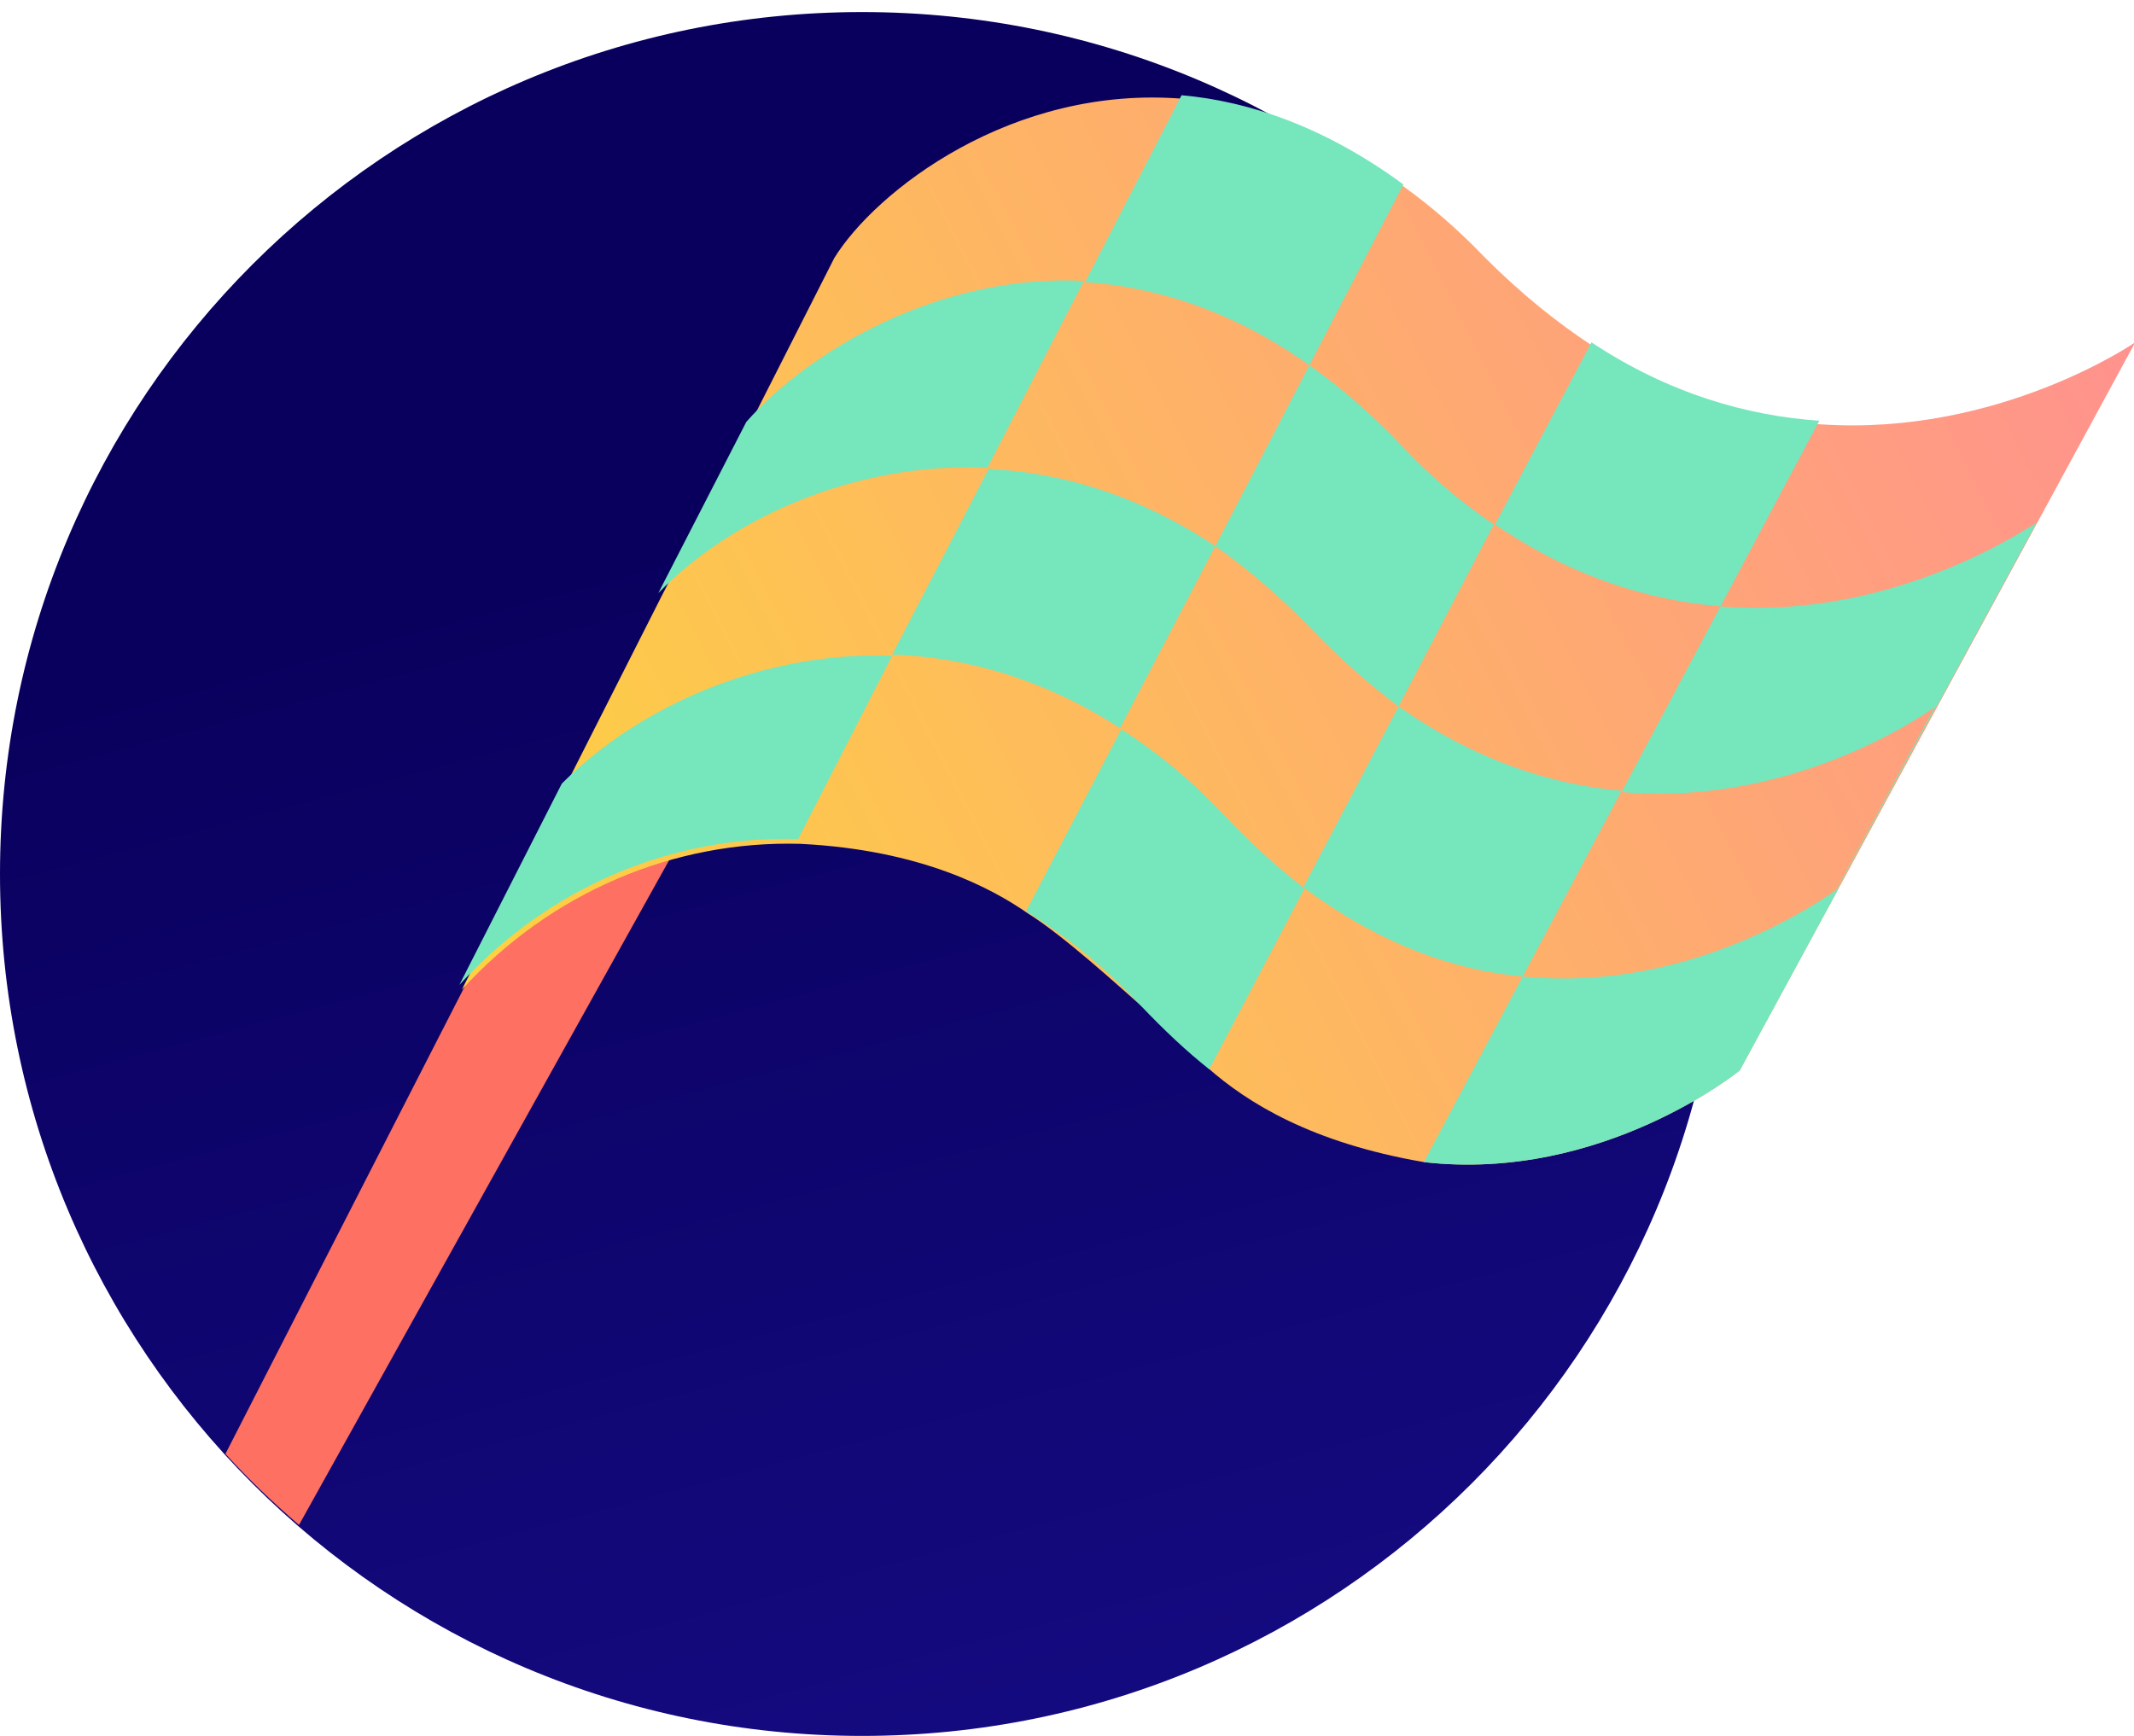 <svg xmlns="http://www.w3.org/2000/svg" xmlns:xlink="http://www.w3.org/1999/xlink" id="Layer_1" x="0px" y="0px" viewBox="0 0 177 144" style="enable-background:new 0 0 177 144;" xml:space="preserve">
<style type="text/css">
	.st0{fill:url(#SVGID_1_);}
	.st1{fill:#FE7062;}
	.st2{fill:url(#SVGID_2_);}
	.st3{fill:url(#SVGID_3_);}
	.st4{fill:#76E6BD;}
</style>
<linearGradient id="SVGID_1_" gradientUnits="userSpaceOnUse" x1="62.907" y1="103.627" x2="103.442" y2="-48.673" gradientTransform="matrix(1 0 0 -1 0 143.89)">
	<stop offset="0" style="stop-color:#09005D"></stop>
	<stop offset="1" style="stop-color:#1A0F91"></stop>
</linearGradient>
<path class="st0" d="M143,72.5c0,39.5-32,71.5-71.5,71.5C32,144,0,112,0,72.5C0,33,32,1,71.5,1C111,1,143,33,143,72.5z"></path>
<path class="st1" d="M24.8,126.5c-2.2-1.9-4.2-3.8-6.1-5.9l23.7-46.3l7.2-14.1l13-1.6L24.8,126.5z"></path>
<g>
	<linearGradient id="SVGID_2_" gradientUnits="userSpaceOnUse" x1="99.811" y1="94.834" x2="304.755" y2="-9.178">
		<stop offset="0" style="stop-color:#FDD33F"></stop>
		<stop offset="1" style="stop-color:#FF928E"></stop>
	</linearGradient>
	<polygon class="st2" points="144.3,88.7 144.3,88.7 152.5,73.6 160.7,58.4 168.8,43.3  "></polygon>
	<linearGradient id="SVGID_3_" gradientUnits="userSpaceOnUse" x1="40.641" y1="86.83" x2="172.75" y2="19.782">
		<stop offset="0" style="stop-color:#FDD33F"></stop>
		<stop offset="1" style="stop-color:#FF928E"></stop>
	</linearGradient>
	<path class="st3" d="M94.5,83.3c3.3,2.9,4.3,4.1,5.7,5.3c3.3,2.9,8.6,6.2,17.9,7.8l0,0c14.8,1.7,26.2-7.6,26.2-7.6l8.2-15.1l0,0   l8.2-15.1l0,0l8.2-15.1c0,0,0,0,0,0l8.2-15.1c0,0-11.3,7.8-26.1,6.8l0,0c-5.9-0.4-12.4-2.2-18.9-6.5l0,0c-2.9-1.9-5.9-4.3-8.9-7.3   c-2.2-2.3-4.4-4.2-6.6-5.8l0,0c-6.4-4.7-12.7-6.9-18.4-7.4l0,0c-14.3-1.2-25.6,7.7-29,13.2l-7.1,14l0,0l-7.3,14.2c0,0,0,0,0,0   l-8,15.8c0,0,0,0,0,0l-8.5,16.7c7.4-8.1,17.6-12.4,28.1-12.1l0,0c10,0.5,15.9,3.7,18.9,5.8C88.2,77.6,92.9,81.9,94.5,83.3z"></path>
</g>
<path class="st4" d="M142.7,50.3l-8.2,15.4c14.9,1.3,26.2-7.2,26.2-7.2l8.2-15.1C168.8,43.3,157.5,51.5,142.7,50.3z"></path>
<path class="st4" d="M116,58.6l-7.9,15c6.3,4.7,12.5,6.9,18.2,7.4l8.2-15.4C128.7,65.1,122.4,63.1,116,58.6z"></path>
<path class="st4" d="M142.7,50.3l8.2-15.4c-5.9-0.4-12.4-2.2-18.9-6.5L124,43.5C130.4,47.9,136.8,49.8,142.7,50.3z"></path>
<path class="st4" d="M108.8,52.2c2.4,2.5,4.8,4.6,7.2,6.4l7.9-15.1c-2.7-1.8-5.4-4.1-8-6.9c-2.4-2.5-4.9-4.6-7.3-6.3l-7.8,15  C103.5,47.2,106.2,49.5,108.8,52.2z"></path>
<path class="st4" d="M82,38.9l-8,15.4c6.2,0.2,12.7,2.1,18.9,6.1l7.9-15.1C94.5,41.1,88.1,39.2,82,38.9z"></path>
<path class="st4" d="M160.7,58.4l-8.2,15.1l0,0l0,0l-8.2,15.1v0l24.5-45.4L160.7,58.4z"></path>
<path class="st4" d="M168.8,43.3l8.2-15.1L168.8,43.3z"></path>
<path class="st4" d="M126.3,81l-8.2,15.4c14.8,1.7,26.2-7.6,26.2-7.6l8.2-15.1C152.5,73.6,141.1,82.5,126.3,81z"></path>
<path class="st4" d="M101.7,67.8c-2.8-3-5.7-5.4-8.7-7.3l-7.9,15.1c3.3,2,6.5,4.6,9.5,7.8c1.9,2,3.8,3.8,5.7,5.3l7.9-15  C106,72,103.8,70,101.7,67.8z"></path>
<path class="st4" d="M108.6,30.3l7.8-15c-6.4-4.7-12.7-6.9-18.4-7.4l-8,15.5C95.9,23.8,102.3,25.8,108.6,30.3z"></path>
<path class="st4" d="M46.6,65l-8.5,16.7c7.4-8.1,17.6-12.4,28.1-12.1L74,54.4C63.7,54,53.3,58.3,46.6,65z"></path>
<path class="st4" d="M61.9,35l-7.3,14.2c6-6.2,16.3-10.9,27.3-10.4l8-15.5C77.9,22.7,67.1,29.1,61.9,35z"></path>
</svg>